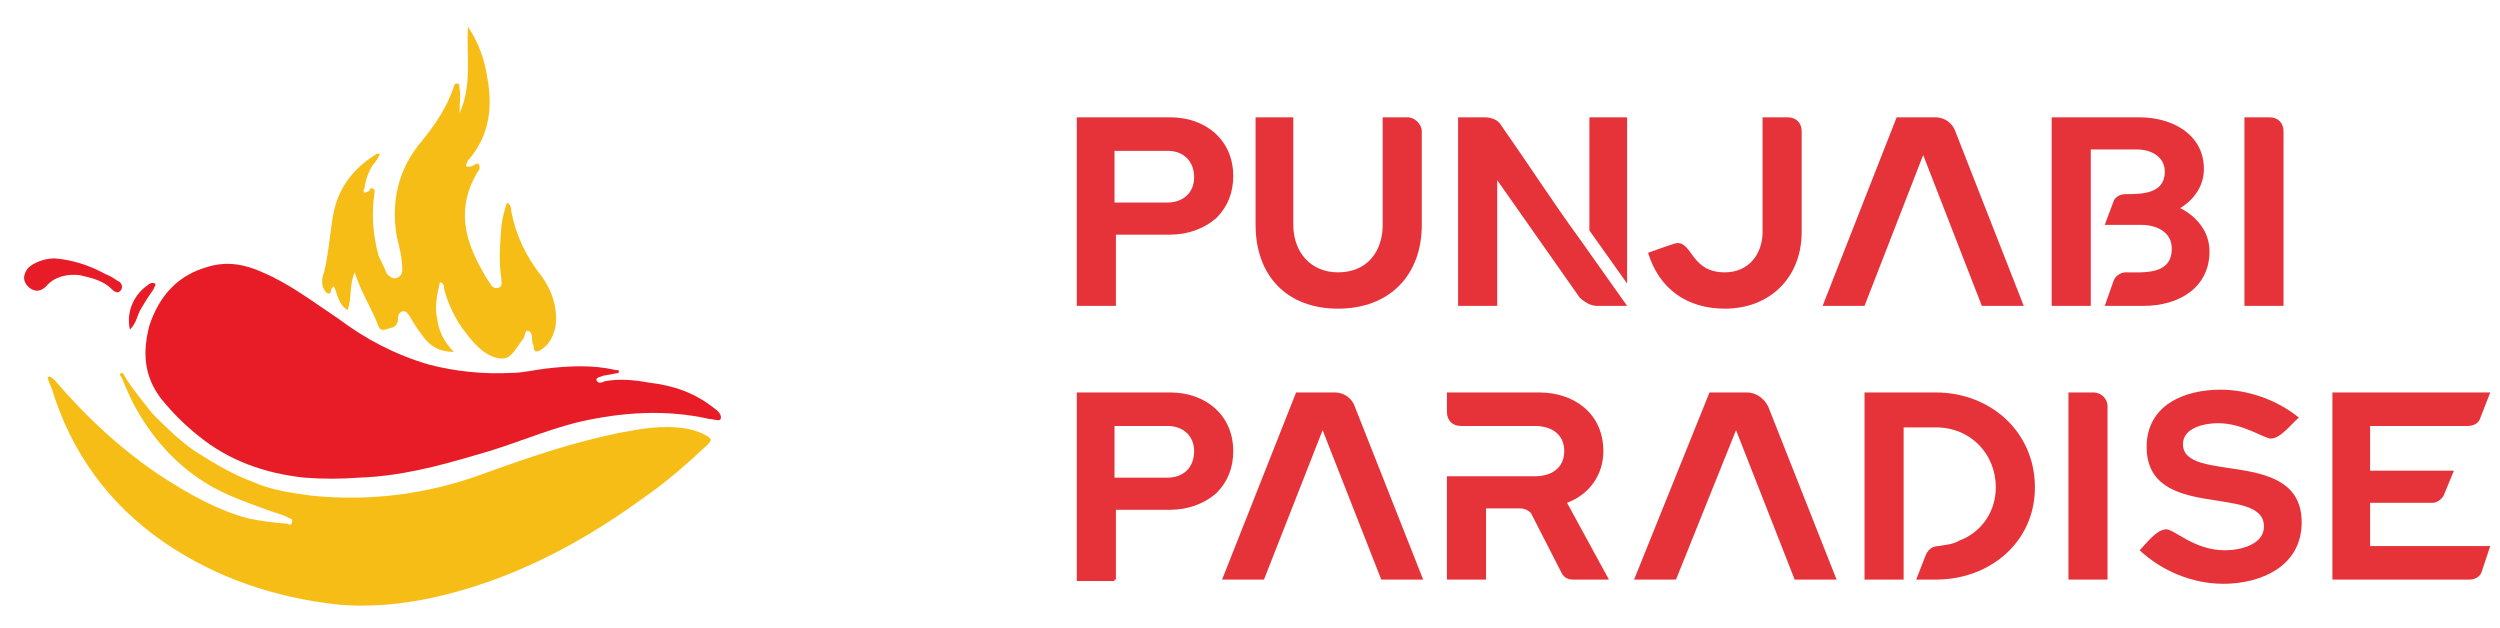 <svg version="1.2" xmlns="http://www.w3.org/2000/svg" viewBox="0 0 179 45" width="1790" height="450">
	<title>Punjabi Paradise Secondary Logo-svg</title>
	<style>
		.s0 { fill: #e81c26 } 
		.s1 { fill: #f7bd17 } 
		.s2 { fill: #e6333a } 
	</style>
	<path id="Layer" class="s0" d="m44.3 26.7q-0.5 0.1-1.1 0.2c-0.2 0.1-0.5 0.1-0.5 0.3 0.1 0.3 0.4 0.2 0.6 0.1 1-0.2 2.1-0.1 3.2 0.1 1.7 0.2 3.2 0.7 4.6 1.8q0 0 0 0c0.3 0.2 0.6 0.5 0.5 0.8-0.1 0.2-0.5 0-0.8 0-3.1-0.7-6.2-0.5-9.3 0.2-2.5 0.6-4.9 1.7-7.5 2.4-2.7 0.8-5.4 1.5-8.3 1.6-1.3 0.1-2.6 0.1-3.9 0-2.8-0.3-5.4-1.2-7.6-3-1-0.8-1.9-1.7-2.7-2.7-1.2-1.6-1.3-3.3-0.8-5.2 0.7-2.1 2-3.6 4.2-4.2 1.3-0.4 2.6-0.2 3.9 0.4 1.9 0.8 3.6 2.1 5.4 3.3 2 1.5 4.1 2.6 6.5 3.3 1.9 0.5 3.9 0.7 5.9 0.6 0.8 0 1.6-0.2 2.4-0.3 1.7-0.2 3.4-0.3 5.1 0.1q0.1 0 0.2 0 0 0.1 0 0.2z"/>
	<path id="Layer" class="s1" d="m3.4 27c0.3-0.1 0.3 0.1 0.5 0.2 2.3 2.7 4.9 5.1 7.8 7 1.9 1.2 3.8 2.3 6 2.9q1.4 0.3 2.9 0.4c0.1 0.1 0.3 0.1 0.3-0.1 0.1-0.2-0.1-0.3-0.2-0.3-0.5-0.3-1.1-0.4-1.6-0.6-1.6-0.6-3.1-1.1-4.5-2-2.2-1.4-3.8-3.3-5-5.5q-0.5-1-0.9-2c-0.1-0.1-0.2-0.2 0-0.3 0.1 0 0.2 0.1 0.2 0.2 0.6 1 1.3 1.8 2 2.7 1 1 2 2 3.2 2.8 1.3 0.8 2.6 1.6 4 2.1 1.3 0.6 2.8 0.8 4.3 1 4.1 0.4 8.1-0.1 12-1.5 3.3-1.2 6.5-2.3 9.9-3 1.6-0.3 3.2-0.6 4.9-0.3q0.6 0.1 1.2 0.4c0.6 0.3 0.6 0.4 0.2 0.8-1.5 1.4-3 2.7-4.6 3.8-3.3 2.4-6.8 4.4-10.6 5.8-3.6 1.3-7.3 2.1-11.1 1.8-4.6-0.5-8.8-1.9-12.6-4.5q-5.9-4.1-8-11-0.2-0.4-0.3-0.8 0 0 0 0z"/>
	<path id="Layer" class="s1" d="m32.9 8.1c0.9-1.9 0.5-4 0.6-6.2 0.8 1.2 1.2 2.4 1.4 3.7 0.4 2.2 0.1 4.2-1.4 5.9 0 0.1-0.2 0.3-0.1 0.4 0.1 0.1 0.3 0 0.4 0 0.2-0.1 0.4-0.3 0.5-0.1 0.1 0.2 0 0.4-0.1 0.5-1.5 2.5-1 4.8 0.4 7.2q0.2 0.4 0.5 0.8c0.1 0.2 0.3 0.4 0.6 0.3 0.3-0.1 0.2-0.4 0.2-0.6-0.2-1.3-0.1-2.5 0-3.8q0.1-0.8 0.4-1.7c0.3 0.2 0.3 0.4 0.3 0.6q0.5 2.6 2.2 4.7c0.7 1 1.1 2.1 1 3.4-0.1 0.7-0.4 1.4-1 1.8-0.4 0.3-0.6 0.2-0.6-0.3q-0.1-0.1-0.1-0.3c0-0.2 0-0.7-0.3-0.7-0.2-0.1-0.2 0.3-0.3 0.5-0.3 0.4-0.6 0.9-0.9 1.2-0.4 0.4-0.9 0.3-1.4 0.1-0.9-0.4-1.5-1.2-2.1-2q-0.9-1.3-1.3-2.8c0-0.2 0-0.4-0.3-0.5-0.2 0.9-0.4 1.8-0.2 2.6 0.1 0.9 0.5 1.7 1.2 2.4-1 0-1.7-0.4-2.2-1.1-0.4-0.5-0.7-1-1-1.5-0.1-0.1-0.2-0.4-0.5-0.3q-0.3 0.1-0.3 0.5 0 0.6-0.6 0.7c-0.6 0.2-0.7 0.2-0.9-0.4-0.5-1.2-1.2-2.3-1.6-3.6-0.4 0.9-0.2 1.8-0.5 2.7-0.7-0.4-0.7-1.1-1-1.7q-0.1 0.1-0.1 0.1c-0.2 0.1 0 0.5-0.3 0.4-0.2 0-0.3-0.3-0.4-0.5q-0.1-0.5 0.1-1c0.3-1.2 0.4-2.5 0.6-3.8 0.3-2.1 1.4-3.6 3.2-4.7q0 0 0.1 0 0 0 0.1 0c-0.1 0.3-0.3 0.6-0.5 0.8q-0.5 0.8-0.6 1.7c-0.1 0.1-0.1 0.2 0 0.3 0.1 0 0.2-0.1 0.3-0.1 0.1-0.1 0.1-0.3 0.3-0.2 0.2 0.1 0.1 0.3 0.1 0.4-0.2 1.5-0.1 2.9 0.3 4.4q0.3 0.6 0.6 1.3c0.2 0.2 0.4 0.4 0.7 0.3 0.3-0.1 0.4-0.3 0.4-0.6 0-0.8-0.2-1.6-0.4-2.4-0.4-2.5 0.1-4.8 1.8-6.8 0.9-1.1 1.8-2.4 2.3-3.9 0-0.1 0.1-0.3 0.3-0.2 0.1 0 0.1 0.2 0.1 0.3 0.1 0.6 0 1.2 0 1.8z"/>
	<path id="Layer" class="s0" d="m3.9 18.5c1.3 0.1 2.5 0.5 3.6 1.1q0.5 0.2 0.9 0.5c0.3 0.1 0.4 0.4 0.3 0.6-0.2 0.4-0.5 0.2-0.7 0-0.6-0.6-1.4-0.8-2.3-1-0.9-0.1-1.8 0.1-2.4 0.8-0.4 0.4-0.8 0.4-1.2 0.1q-0.7-0.6-0.1-1.4c0.4-0.4 1.2-0.7 1.9-0.7z"/>
	<path id="Layer" class="s0" d="m9.3 23.6c-0.3-1.4 0.4-2.6 1.3-3.2 0.1-0.1 0.3-0.2 0.5-0.1 0.1 0.1-0.1 0.3-0.1 0.4q-0.5 0.7-0.9 1.4c-0.3 0.5-0.3 1-0.8 1.5z"/>
	<path id="Layer" fill-rule="evenodd" class="s2" d="m88.3 12.6c0 1.2-0.4 2.2-1.2 3-0.9 0.8-2.1 1.2-3.3 1.2h-3.9v5.1h-0.1-2.7v-13.5h6.7c2.5 0 4.5 1.6 4.5 4.2zm-2.8 0.1c0-1.2-0.8-1.9-1.9-1.9h-3.8v3.7h3.8c1.1 0 1.9-0.7 1.9-1.8z"/>
	<path id="Layer" class="s2" d="m100.8 8.4h-1.8v7.7c0 1.9-1.1 3.4-3.2 3.4-2 0-3.2-1.5-3.2-3.4v-7.7h-2.7v7.7c0 3.6 2.2 6 5.9 6 3.7 0 6-2.4 6-6v-6.7c0-0.5-0.5-1-1-1z"/>
	<path id="Layer" class="s2" d="m107.5 9c-0.2-0.4-0.7-0.6-1.2-0.6h-1.9v13.5h2.8v-9l5.9 8.4c0.3 0.3 0.8 0.6 1.2 0.6h2.2q-1.7-2.4-3.4-4.8c-1.9-2.6-3.7-5.4-5.6-8.1z"/>
	<path id="Layer" class="s2" d="m113.8 16.5l2.7 3.8v-11.9h-2.7z"/>
	<path id="Layer" class="s2" d="m128 8.4h-1.8v8.2c0 1.6-1 2.9-2.7 2.9-2.4 0-2.3-2.1-3.4-2.1-0.2 0-1.8 0.6-2.1 0.7 0.8 2.6 2.8 4 5.5 4 3.2 0 5.5-2.2 5.5-5.5v-7.2c0-0.6-0.4-1-1-1z"/>
	<path id="Layer" class="s2" d="m138.6 8.4h-2.8l-5.3 13.5h3l4.2-10.8 4.2 10.8h3l-4.9-12.5c-0.2-0.6-0.8-1-1.4-1z"/>
	<path id="Layer" class="s2" d="m156.1 14.9c1-0.6 1.7-1.6 1.7-2.8 0-2.5-2.3-3.7-4.6-3.7h-6.3v13.5h2.8v-11.2h3.3c1 0 2 0.5 2 1.6 0 1.6-1.7 1.6-2.8 1.6-0.4 0-0.8 0.2-0.9 0.6q-0.3 0.8-0.6 1.6h2.6c1.1 0 2.2 0.5 2.2 1.7 0 1.9-2 1.7-3.3 1.7-0.4 0-0.8 0.3-0.9 0.7l-0.6 1.7h2.8c2.5 0 4.7-1.3 4.7-3.9 0-1.4-0.9-2.5-2.1-3.1z"/>
	<path id="Layer" class="s2" d="m162.5 8.4h-1.8v13.5h2.8v-12.5c0-0.6-0.4-1-1-1z"/>
	<path id="Layer" fill-rule="evenodd" class="s2" d="m88.3 32.3c0 1.2-0.4 2.2-1.2 3-0.9 0.8-2.1 1.2-3.3 1.2h-3.9v5h-0.1v0.1h-2.7v-13.5h6.7c2.5 0 4.5 1.6 4.5 4.2zm-2.8 0c0-1.1-0.8-1.8-1.9-1.8h-3.8v3.7h3.8c1.1 0 1.9-0.7 1.9-1.9z"/>
	<path id="Layer" class="s2" d="m95.6 28.1h-2.8l-5.3 13.4h3l4.2-10.7 4.2 10.7h3l-4.9-12.4c-0.2-0.6-0.8-1-1.4-1z"/>
	<path id="Layer" class="s2" d="m114.8 32.3c0-2.7-2.1-4.2-4.6-4.2h-6.6v1.4c0 0.6 0.4 1 1 1h5.3c1.2 0 2.1 0.6 2.1 1.8 0 1.2-0.9 1.8-2.1 1.8h-6.3v7.4h2.8v-5.1h2.4c0.4 0 0.8 0.2 0.9 0.5l2.1 4.1c0.2 0.4 0.5 0.5 0.9 0.5h2.5l-3-5.5c1.6-0.6 2.6-2 2.6-3.7z"/>
	<path id="Layer" class="s2" d="m125.1 28.1h-2.7l-5.4 13.4h3l4.3-10.7 4.2 10.7h3l-4.9-12.4c-0.3-0.6-0.9-1-1.5-1z"/>
	<path id="Layer" class="s2" d="m138.6 28.1h-5.1v13.4h2.8v-10.9h2.3c2.5 0 4.3 1.9 4.3 4.3 0 1.7-1 3.2-2.6 3.8-0.5 0.3-1 0.3-1.5 0.4-0.4 0-0.7 0.2-0.9 0.6l-0.7 1.8h1.4c3.9 0 7.1-2.7 7.1-6.6 0-4-3.2-6.8-7.1-6.8z"/>
	<path id="Layer" class="s2" d="m149.9 28.1h-1.8v13.4h2.8v-12.4c0-0.6-0.5-1-1-1z"/>
	<path id="Layer" class="s2" d="m156.3 31.8c0-1.2 1.6-1.5 2.5-1.5 1.8 0 3.3 1.1 3.8 1.1 0.7 0 1.5-1.1 2-1.5-1.6-1.3-3.7-2-5.6-2-2.6 0-5.3 1.1-5.3 4.1 0 5.4 8.4 2.6 8.4 5.7 0 1.3-1.7 1.7-2.8 1.7-2.2 0-3.6-1.5-4.2-1.5-0.7 0-1.5 1.1-1.9 1.5 1.6 1.5 3.8 2.4 6 2.4 2.6 0 5.6-1.2 5.6-4.4 0-5.4-8.5-2.7-8.5-5.6z"/>
	<path id="Layer" class="s2" d="m169.7 36h4.5c0.3 0 0.7-0.3 0.8-0.6l0.7-1.7h-6v-3.2h7c0.4 0 0.8-0.2 0.9-0.6l0.7-1.8h-11.3v13.4h2.7 7.1c0.4 0 0.8-0.2 0.9-0.6l0.6-1.8h-8.6z"/>
</svg>